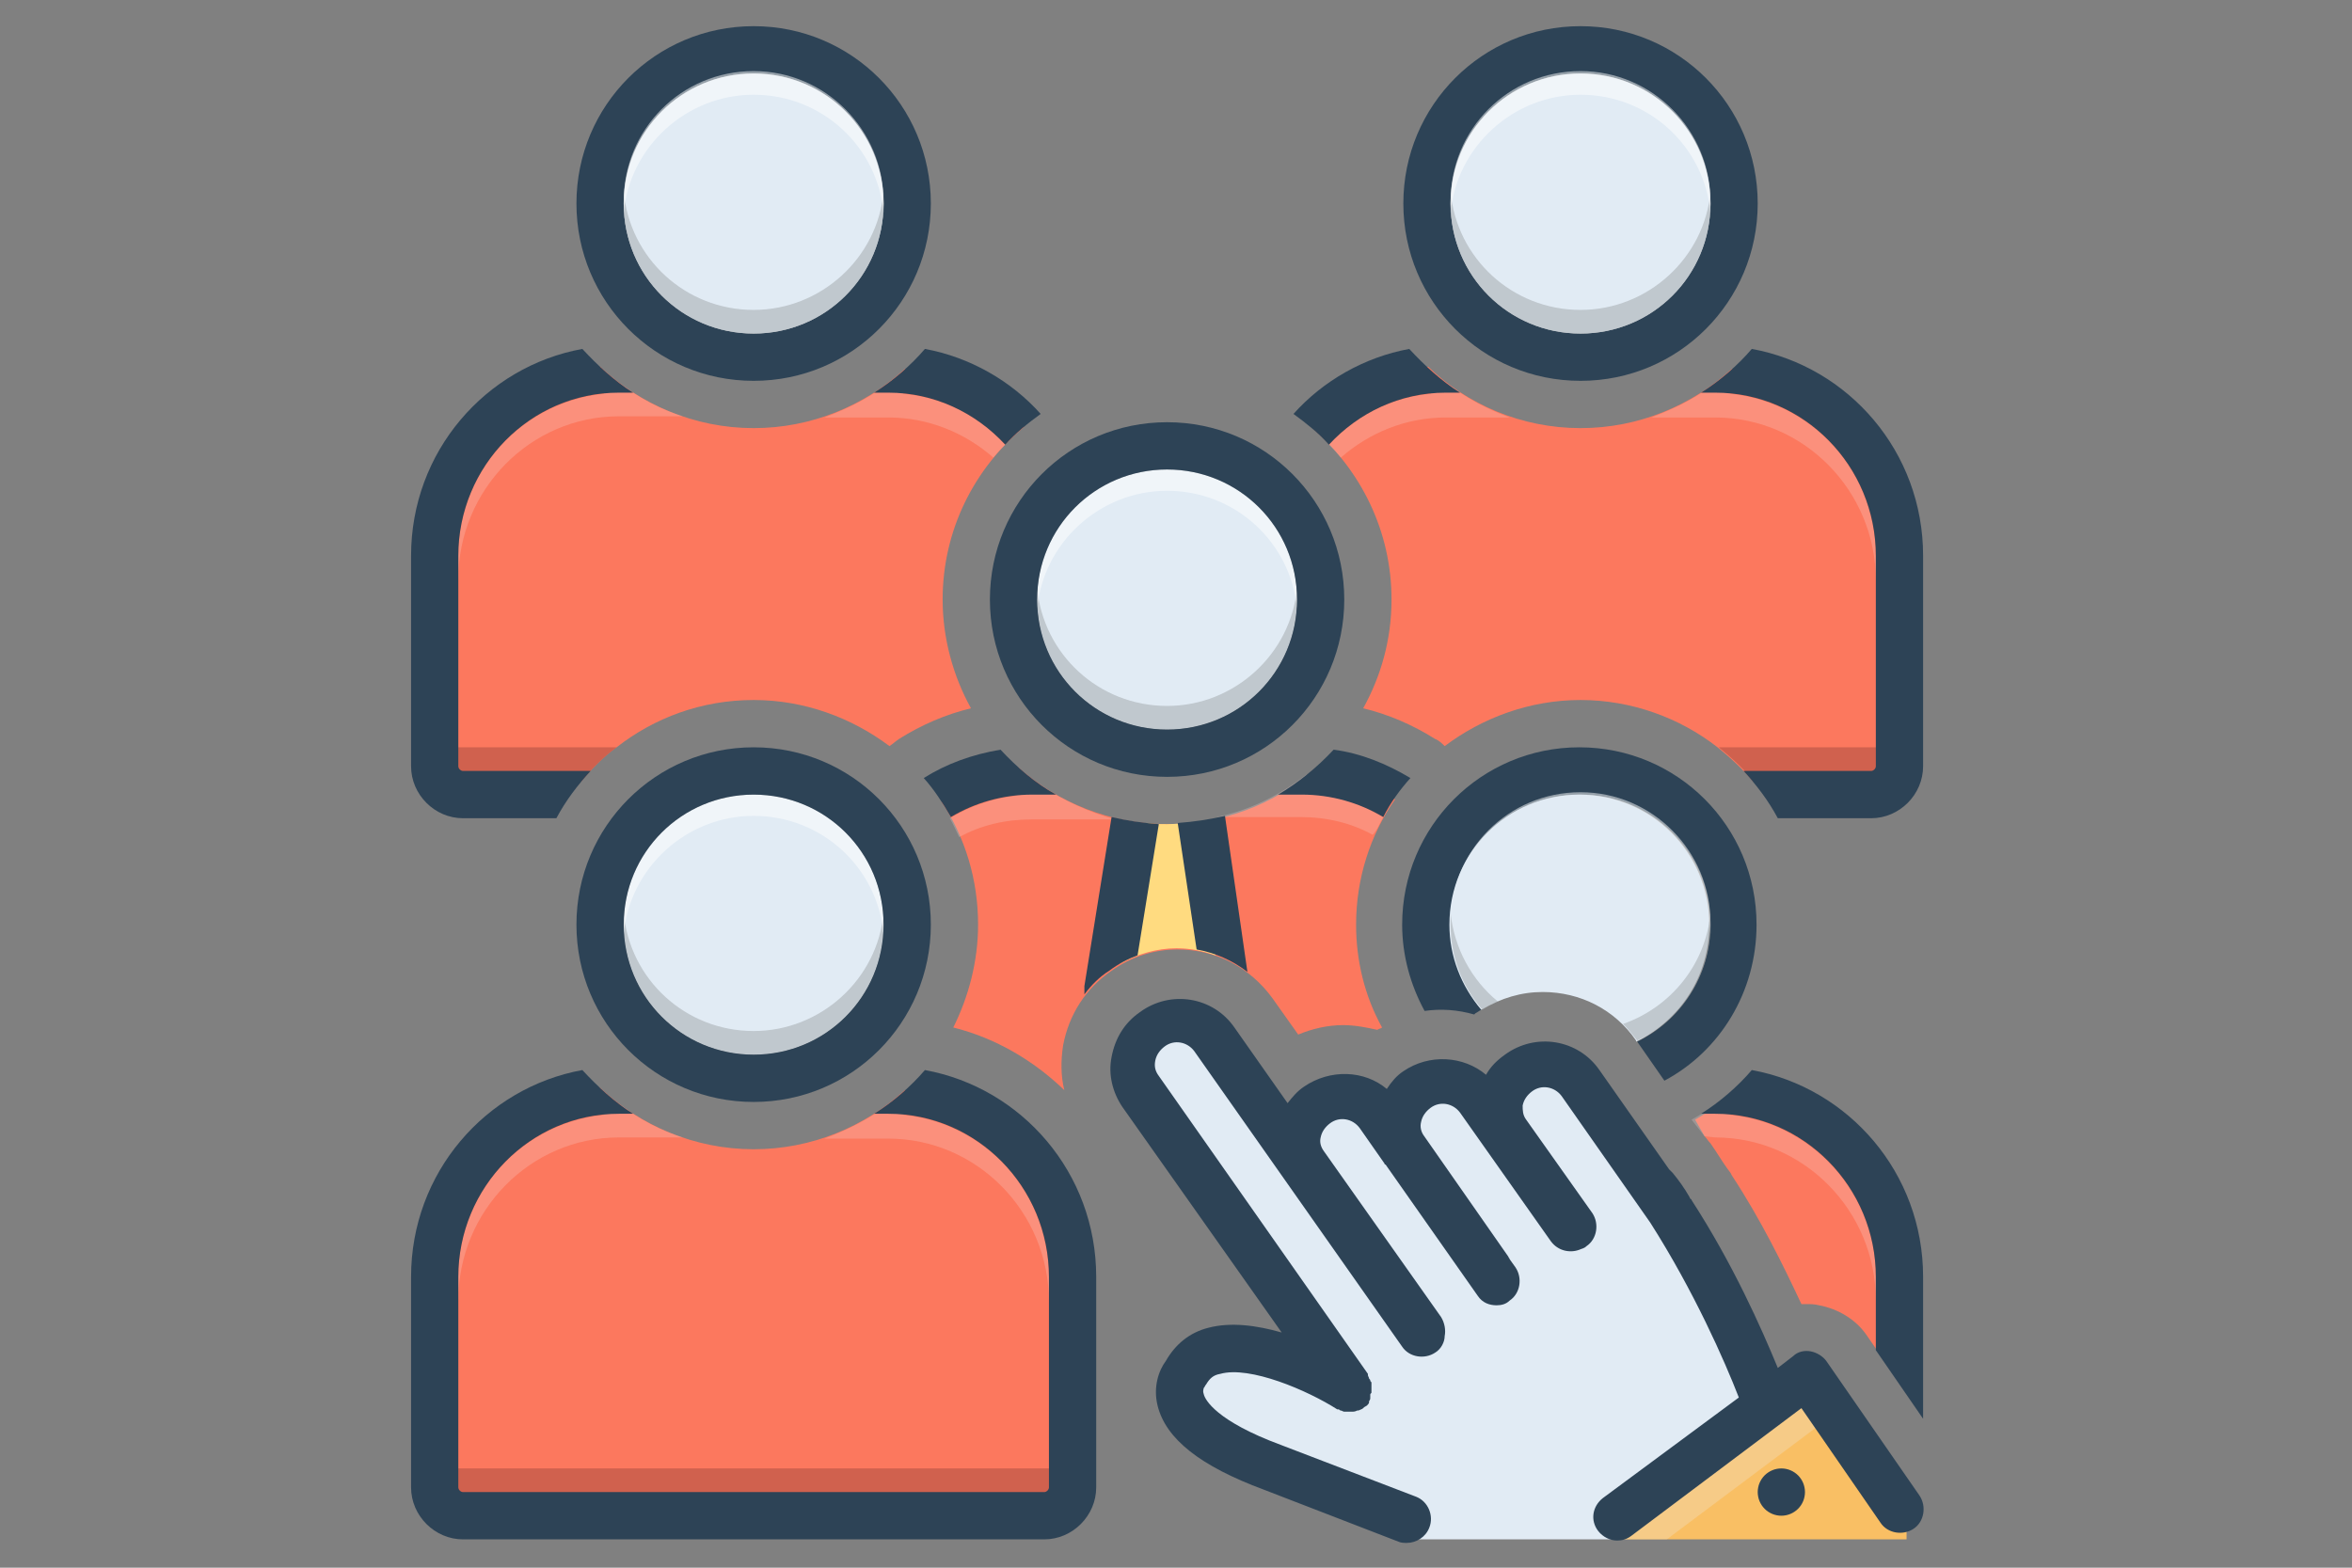 <svg xmlns="http://www.w3.org/2000/svg" xmlns:xlink="http://www.w3.org/1999/xlink" width="600" zoomAndPan="magnify" viewBox="0 0 450 300" height="400" preserveAspectRatio="xMidYMid meet" version="1.0"><rect x="0" y="0" width="450" height="300" fill="#808080" stroke="none"/><defs><clipPath id="5c6c62b5d4"><path d="M 110 5.008 L 179 5.008 L 179 73 L 110 73 Z M 110 5.008 " clip-rule="nonzero"/></clipPath><clipPath id="2c6d35f61c"><path d="M 268 5.008 L 337 5.008 L 337 73 L 268 73 Z M 268 5.008 " clip-rule="nonzero"/></clipPath><clipPath id="4da19de74a"><path d="M 212 191 L 369 191 L 369 295.258 L 212 295.258 Z M 212 191 " clip-rule="nonzero"/></clipPath></defs><path fill="#fc785e" d="M 326.129 217.438 C 326.578 217.891 326.805 218.34 327.258 218.793 C 328.387 220.379 329.293 221.961 330.422 223.547 L 331.102 224.449 L 331.328 224.902 C 336.977 233.5 341.27 242.32 344.66 249.562 C 345.113 249.562 345.34 249.562 345.789 249.562 C 346.469 249.562 347.148 249.562 348.051 249.789 C 351.668 250.465 355.059 252.504 357.09 255.441 L 366.133 268.562 C 366.133 250.465 363.871 225.129 350.762 216.758 C 345.34 213.137 338.559 210.648 331.777 208.84 C 329.52 210.875 327.031 212.688 324.32 214.27 Z M 326.129 217.438 " fill-opacity="1" fill-rule="nonzero"/><path fill="#fc785e" d="M 266.914 152.961 C 262.168 150.473 256.742 148.664 251.32 147.305 C 243.859 153.867 234.141 157.711 223.293 157.711 C 212.445 157.711 202.5 153.641 194.816 146.855 C 190.07 148.438 184.871 150.473 180.125 153.414 C 184.648 160.203 187.133 168.344 187.133 176.941 C 187.133 183.957 185.324 190.742 182.387 196.625 C 190.523 198.66 197.754 202.957 203.633 208.613 C 202.953 205.898 202.953 202.957 203.406 200.016 C 204.535 194.137 207.699 189.16 212.672 185.766 C 216.516 183.051 220.809 181.691 225.328 181.691 C 232.559 181.691 239.113 185.086 243.41 190.969 L 248.383 197.98 C 251.094 196.852 254.031 196.172 256.969 196.172 C 259.23 196.172 261.488 196.625 263.523 197.078 C 263.75 196.852 264.203 196.852 264.426 196.625 C 261.039 190.516 259.457 183.73 259.457 176.941 C 259.457 168.121 262.168 159.75 266.914 152.961 Z M 266.914 152.961 " fill-opacity="1" fill-rule="nonzero"/><path fill="#fc785e" d="M 364.777 149.57 L 335.395 149.57 C 333.359 147.082 331.102 145.043 328.613 143.008 C 321.383 137.352 312.117 133.957 302.398 133.957 C 292.68 133.957 283.637 137.352 276.406 142.781 C 275.953 142.328 275.277 141.652 274.598 141.426 C 270.305 138.711 265.559 136.672 260.812 135.543 C 264.203 129.434 266.234 122.422 266.234 114.73 C 266.234 101.609 260.359 90.07 251.32 82.152 C 257.648 76.496 265.785 72.652 273.242 70.164 C 280.699 77.402 291.098 81.926 302.398 81.926 C 313.473 81.926 323.641 77.629 331.328 70.613 C 338.332 72.426 345.113 74.914 350.535 78.531 C 371.328 92.105 364.777 149.57 364.777 149.57 Z M 364.777 149.57 " fill-opacity="1" fill-rule="nonzero"/><path fill="#fc785e" d="M 180.352 114.73 C 180.352 122.195 182.387 129.434 185.777 135.543 C 181.031 136.672 176.285 138.711 171.988 141.426 C 171.312 141.875 170.859 142.328 170.184 142.781 C 162.949 137.352 153.91 133.957 144.191 133.957 C 134.246 133.957 125.207 137.352 117.973 143.008 C 115.488 144.816 113.227 147.082 111.195 149.57 L 83.395 149.57 C 83.395 149.57 83.395 131.695 83.395 102.285 C 83.395 84.414 101.023 74.914 114.809 70.164 C 122.496 77.402 132.891 81.926 144.191 81.926 C 155.266 81.926 165.438 77.629 173.121 70.613 C 180.125 72.426 186.906 74.914 192.332 78.531 C 193.688 79.438 194.816 80.344 195.945 81.699 C 186.453 89.617 180.352 101.383 180.352 114.73 Z M 180.352 114.73 " fill-opacity="1" fill-rule="nonzero"/><path fill="#a54b3f" d="M 361.836 143.008 L 361.836 149.57 L 335.621 149.57 C 333.586 147.082 331.328 145.043 328.84 143.008 Z M 361.836 143.008 " fill-opacity="0.498" fill-rule="nonzero"/><path fill="#fc785e" d="M 192.332 216.531 C 186.906 212.914 180.125 210.422 173.121 208.613 C 165.438 215.629 155.266 219.926 144.191 219.926 C 132.891 219.926 122.496 215.402 114.809 208.16 C 101.023 212.914 83.395 222.414 83.395 240.285 C 83.395 269.695 83.395 287.566 83.395 287.566 L 206.57 287.566 C 206.57 287.566 213.125 230.105 192.332 216.531 Z M 192.332 216.531 " fill-opacity="1" fill-rule="nonzero"/><path fill="#f9dbd7" d="M 199.109 150.246 C 197.305 150.926 194.816 151.832 194.363 152.285 C 189.844 152.734 185.551 154.32 181.707 156.582 C 182.387 157.711 182.84 158.844 183.516 160.203 C 187.586 157.938 192.332 156.809 197.305 156.809 L 213.352 156.809 C 208.379 155.449 203.406 153.188 199.109 150.246 Z M 199.109 150.246 " fill-opacity="0.247" fill-rule="nonzero"/><g clip-path="url(#5c6c62b5d4)"><path fill="#2d4356" d="M 144.191 5.008 C 125.434 5.008 110.289 20.168 110.289 38.941 C 110.289 57.719 125.434 72.879 144.191 72.879 C 162.949 72.879 178.094 57.719 178.094 38.941 C 178.094 20.168 162.949 5.008 144.191 5.008 Z M 144.191 63.828 C 130.406 63.828 119.332 52.742 119.332 38.941 C 119.332 25.145 130.406 14.059 144.191 14.059 C 157.977 14.059 169.051 25.145 169.051 38.941 C 169.051 52.742 157.977 63.828 144.191 63.828 Z M 144.191 63.828 " fill-opacity="1" fill-rule="nonzero"/></g><path fill="#e1ebf4" d="M 169.051 38.941 C 169.051 52.742 157.977 63.828 144.191 63.828 C 130.406 63.828 119.332 52.742 119.332 38.941 C 119.332 25.145 130.406 14.059 144.191 14.059 C 157.977 14.059 169.051 25.145 169.051 38.941 Z M 169.051 38.941 " fill-opacity="1" fill-rule="nonzero"/><g clip-path="url(#2c6d35f61c)"><path fill="#2d4356" d="M 302.398 5.008 C 283.637 5.008 268.496 20.168 268.496 38.941 C 268.496 57.719 283.637 72.879 302.398 72.879 C 321.156 72.879 336.297 57.719 336.297 38.941 C 336.297 20.168 321.156 5.008 302.398 5.008 Z M 302.398 63.828 C 288.609 63.828 277.535 52.742 277.535 38.941 C 277.535 25.145 288.609 14.059 302.398 14.059 C 316.184 14.059 327.258 25.145 327.258 38.941 C 327.258 52.742 316.184 63.828 302.398 63.828 Z M 302.398 63.828 " fill-opacity="1" fill-rule="nonzero"/></g><path fill="#e1ebf4" d="M 327.258 38.941 C 327.258 52.742 316.184 63.828 302.398 63.828 C 288.609 63.828 277.535 52.742 277.535 38.941 C 277.535 25.145 288.609 14.059 302.398 14.059 C 316.184 14.059 327.258 25.145 327.258 38.941 Z M 327.258 38.941 " fill-opacity="1" fill-rule="nonzero"/><path fill="#e1ebf4" d="M 248.156 114.73 C 248.156 128.531 237.082 139.613 223.293 139.613 C 209.508 139.613 198.434 128.531 198.434 114.73 C 198.434 100.93 209.508 89.844 223.293 89.844 C 237.082 89.844 248.156 100.93 248.156 114.73 Z M 248.156 114.73 " fill-opacity="1" fill-rule="nonzero"/><path fill="#e1ebf4" d="M 169.051 176.941 C 169.051 190.742 157.977 201.828 144.191 201.828 C 130.406 201.828 119.332 190.742 119.332 176.941 C 119.332 163.141 130.406 152.059 144.191 152.059 C 157.977 152.059 169.051 163.141 169.051 176.941 Z M 169.051 176.941 " fill-opacity="1" fill-rule="nonzero"/><path fill="#f9dbd7" d="M 264.652 156.355 C 260.812 154.094 256.742 152.508 251.996 152.059 C 251.547 151.379 250.641 149.344 249.965 148.211 C 244.992 152.059 239.34 155 232.785 156.355 L 248.832 156.355 C 253.805 156.355 258.551 157.488 262.621 159.75 C 263.523 158.844 263.977 157.488 264.652 156.355 Z M 264.652 156.355 " fill-opacity="0.247" fill-rule="nonzero"/><path fill="#2d4356" d="M 313.246 199.34 L 318.445 206.805 C 329.066 201.148 336.074 189.836 336.074 176.941 C 336.074 158.164 320.93 143.008 302.172 143.008 C 283.414 143.008 268.27 158.164 268.27 176.941 C 268.27 182.824 269.852 188.48 272.562 193.457 C 275.727 193.004 278.891 193.23 282.055 194.137 C 282.055 194.137 282.281 193.91 282.281 193.91 C 282.734 193.684 282.961 193.457 283.414 193.23 C 279.797 188.934 277.535 183.051 277.535 176.941 C 277.535 163.141 288.609 152.059 302.398 152.059 C 316.184 152.059 327.258 163.141 327.258 176.941 C 327.258 186.672 321.609 195.266 313.246 199.34 Z M 313.246 199.34 " fill-opacity="1" fill-rule="nonzero"/><path fill="#9fa5aa" d="M 169.051 38.941 C 169.051 52.742 157.977 63.828 144.191 63.828 C 130.406 63.828 119.332 52.742 119.332 38.941 C 119.332 38.266 119.332 37.359 119.332 36.68 C 120.461 49.352 131.082 59.305 144.191 59.305 C 157.074 59.305 167.922 49.352 169.051 36.68 C 169.051 37.359 169.051 38.266 169.051 38.941 Z M 169.051 38.941 " fill-opacity="0.498" fill-rule="nonzero"/><path fill="#ffffff" d="M 169.051 38.492 C 169.051 39.168 169.051 40.074 169.051 40.754 C 167.922 28.086 157.301 18.129 144.191 18.129 C 131.309 18.129 120.461 28.086 119.332 40.754 C 119.332 40.074 119.332 39.168 119.332 38.492 C 119.332 24.691 130.406 13.605 144.191 13.605 C 157.977 13.605 169.051 24.918 169.051 38.492 Z M 169.051 38.492 " fill-opacity="0.498" fill-rule="nonzero"/><path fill="#9fa5aa" d="M 327.258 38.941 C 327.258 52.742 316.184 63.828 302.398 63.828 C 288.609 63.828 277.535 52.742 277.535 38.941 C 277.535 38.266 277.535 37.359 277.535 36.68 C 278.668 49.352 289.289 59.305 302.398 59.305 C 315.281 59.305 326.129 49.352 327.258 36.68 C 327.258 37.359 327.258 38.266 327.258 38.941 Z M 327.258 38.941 " fill-opacity="0.498" fill-rule="nonzero"/><path fill="#ffffff" d="M 327.258 38.492 C 327.258 39.168 327.258 40.074 327.258 40.754 C 326.129 28.086 315.504 18.129 302.398 18.129 C 289.516 18.129 278.668 28.086 277.535 40.754 C 277.535 40.074 277.535 39.168 277.535 38.492 C 277.535 24.691 288.609 13.605 302.398 13.605 C 316.184 13.605 327.258 24.918 327.258 38.492 Z M 327.258 38.492 " fill-opacity="0.498" fill-rule="nonzero"/><path fill="#9fa5aa" d="M 248.156 114.73 C 248.156 128.531 237.082 139.613 223.293 139.613 C 209.508 139.613 198.434 128.531 198.434 114.73 C 198.434 114.051 198.434 113.145 198.434 112.469 C 199.562 125.137 210.188 135.09 223.293 135.09 C 236.176 135.09 247.023 125.137 248.156 112.469 C 248.156 113.145 248.156 114.051 248.156 114.73 Z M 248.156 114.73 " fill-opacity="0.498" fill-rule="nonzero"/><path fill="#ffffff" d="M 248.156 114.277 C 248.156 114.957 248.156 115.859 248.156 116.539 C 247.023 103.871 236.402 93.918 223.293 93.918 C 210.41 93.918 199.562 103.871 198.434 116.539 C 198.434 115.859 198.434 114.957 198.434 114.277 C 198.434 100.477 209.508 89.391 223.293 89.391 C 237.082 89.391 248.156 100.703 248.156 114.277 Z M 248.156 114.277 " fill-opacity="0.498" fill-rule="nonzero"/><path fill="#9fa5aa" d="M 169.051 176.941 C 169.051 190.742 157.977 201.828 144.191 201.828 C 130.406 201.828 119.332 190.742 119.332 176.941 C 119.332 176.262 119.332 175.359 119.332 174.68 C 120.461 187.348 131.082 197.301 144.191 197.301 C 157.074 197.301 167.922 187.348 169.051 174.68 C 169.051 175.359 169.051 176.262 169.051 176.941 Z M 169.051 176.941 " fill-opacity="0.498" fill-rule="nonzero"/><path fill="#ffffff" d="M 169.051 176.488 C 169.051 177.168 169.051 178.074 169.051 178.754 C 167.922 166.082 157.301 156.129 144.191 156.129 C 131.309 156.129 120.461 166.082 119.332 178.754 C 119.332 178.074 119.332 177.168 119.332 176.488 C 119.332 162.691 130.406 151.605 144.191 151.605 C 157.977 151.605 169.051 162.918 169.051 176.488 Z M 169.051 176.488 " fill-opacity="0.498" fill-rule="nonzero"/><path fill="#ffffff" d="M 327.258 176.488 C 327.258 177.168 327.258 178.074 327.258 178.754 C 326.129 166.082 315.504 156.129 302.398 156.129 C 289.516 156.129 278.668 166.082 277.535 178.754 C 277.535 178.074 277.535 177.168 277.535 176.488 C 277.535 162.691 288.609 151.605 302.398 151.605 C 316.184 151.605 327.258 162.918 327.258 176.488 Z M 327.258 176.488 " fill-opacity="0.498" fill-rule="nonzero"/><path fill="#e1ebf4" d="M 268.949 294.582 L 270.305 288.473 L 228.945 272.41 C 228.945 272.41 219.68 256.801 234.141 256.801 C 248.605 256.801 257.195 263.137 257.195 263.137 L 217.191 201.828 C 217.191 201.828 219 188.707 229.848 197.754 C 240.695 206.805 249.059 222.414 249.059 222.414 C 249.059 222.414 247.703 203.184 262.168 211.102 C 276.406 219.02 265.785 197.527 279.797 206.578 C 293.809 215.629 282.734 200.695 295.164 204.996 C 307.594 209.293 309.402 216.078 309.402 216.078 L 337.203 266.98 L 309.176 294.582 Z M 268.949 294.582 " fill-opacity="1" fill-rule="nonzero"/><path fill="#f9bf64" d="M 364.777 291.188 L 364.777 294.582 L 309.176 294.582 L 344.207 264.492 L 344.887 263.812 Z M 364.777 291.188 " fill-opacity="1" fill-rule="nonzero"/><path fill="#e1ebf4" d="M 295.164 189.836 C 302.398 189.836 308.953 193.23 313.02 199.113 L 313.02 199.34 C 321.383 195.266 327.031 186.895 327.031 176.941 C 327.031 163.141 315.957 152.059 302.172 152.059 C 288.383 152.059 277.309 163.141 277.309 176.941 C 277.309 183.051 279.57 188.707 283.414 193.23 C 287.254 190.969 291.098 189.836 295.164 189.836 Z M 295.164 189.836 " fill-opacity="1" fill-rule="nonzero"/><path fill="#9fa5aa" d="M 313.246 199.113 C 321.609 195.266 327.258 186.672 327.258 176.941 C 327.258 176.262 327.258 175.359 327.258 174.68 C 326.355 184.633 319.574 192.777 310.535 195.945 C 311.438 196.852 312.34 197.98 313.246 199.113 Z M 313.246 199.113 " fill-opacity="0.498" fill-rule="nonzero"/><path fill="#9fa5aa" d="M 286.578 191.648 C 281.605 187.574 278.215 181.465 277.535 174.68 C 277.535 175.359 277.535 176.262 277.535 176.941 C 277.535 183.051 279.797 188.934 283.637 193.23 C 284.543 192.551 285.672 192.098 286.578 191.648 Z M 286.578 191.648 " fill-opacity="0.498" fill-rule="nonzero"/><path fill="#f4dcbd" d="M 349.406 271.73 L 318.895 294.582 L 309.176 294.582 L 344.207 264.492 Z M 349.406 271.73 " fill-opacity="0.4" fill-rule="nonzero"/><path fill="#ffdb80" d="M 223.293 157.711 C 221.938 157.711 220.809 157.711 219.453 157.488 L 214.254 184.406 C 217.645 182.598 221.262 181.465 225.102 181.465 C 227.59 181.465 230.074 181.918 232.559 182.824 L 228.266 157.488 C 226.684 157.488 224.875 157.711 223.293 157.711 Z M 223.293 157.711 " fill-opacity="1" fill-rule="nonzero"/><path fill="#2d4356" d="M 228.945 181.691 C 232.559 182.371 235.723 183.73 238.664 185.992 L 234.367 156.129 C 231.43 156.809 228.492 157.262 225.328 157.488 Z M 228.945 181.691 " fill-opacity="1" fill-rule="nonzero"/><path fill="#2d4356" d="M 217.645 182.824 L 221.711 157.711 C 218.547 157.488 215.609 157.035 212.672 156.355 L 207.473 188.707 C 207.473 189.16 207.473 189.836 207.473 190.289 C 208.828 188.48 210.41 186.895 212.219 185.766 C 214.027 184.406 215.836 183.504 217.645 182.824 Z M 217.645 182.824 " fill-opacity="1" fill-rule="nonzero"/><path fill="#a54b3f" d="M 84.301 281.008 L 203.633 281.008 L 203.633 290.055 L 84.301 290.055 Z M 84.301 281.008 " fill-opacity="0.498" fill-rule="nonzero"/><path fill="#f9dbd7" d="M 118.879 211.555 C 117.297 212.234 115.941 212.688 115.488 213.363 C 99.895 214.949 87.688 228.07 87.688 244.359 L 87.688 248.883 C 87.688 231.688 101.477 217.664 118.426 217.664 L 130.629 217.664 C 126.336 216.305 122.496 214.27 118.879 211.555 Z M 118.879 211.555 " fill-opacity="0.247" fill-rule="nonzero"/><path fill="#f9dbd7" d="M 172.895 213.363 C 172.215 212.461 171.539 211.555 170.859 210.648 C 167.02 213.816 162.496 216.078 157.75 217.891 L 169.957 217.891 C 186.906 217.891 200.691 231.914 200.691 249.109 L 200.691 244.586 C 200.691 228.07 188.488 214.949 172.895 213.363 Z M 172.895 213.363 " fill-opacity="0.247" fill-rule="nonzero"/><path fill="#f9dbd7" d="M 331.102 75.367 C 330.422 74.461 329.742 73.555 329.066 72.652 C 325.223 75.82 320.703 78.082 315.957 79.891 L 328.16 79.891 C 345.113 79.891 358.898 93.918 358.898 111.109 L 358.898 106.586 C 358.898 90.07 346.695 76.949 331.102 75.367 Z M 331.102 75.367 " fill-opacity="0.247" fill-rule="nonzero"/><path fill="#f9dbd7" d="M 118.879 73.555 C 117.297 74.234 115.941 74.688 115.488 75.367 C 99.895 76.949 87.688 90.07 87.688 106.359 L 87.688 110.883 C 87.688 93.691 101.477 79.664 118.426 79.664 L 130.629 79.664 C 126.336 78.309 122.496 76.27 118.879 73.555 Z M 118.879 73.555 " fill-opacity="0.247" fill-rule="nonzero"/><path fill="#f9dbd7" d="M 277.086 73.555 C 275.504 74.234 274.145 74.688 273.695 75.367 C 266.008 76.043 259.23 79.664 254.258 85.094 C 254.934 85.773 255.84 86.676 256.516 87.582 C 261.941 82.832 268.949 79.891 276.633 79.891 L 288.836 79.891 C 284.543 78.309 280.699 76.27 277.086 73.555 Z M 277.086 73.555 " fill-opacity="0.247" fill-rule="nonzero"/><path fill="#2d4356" d="M 223.293 80.797 C 204.535 80.797 189.395 95.953 189.395 114.73 C 189.395 133.508 204.535 148.664 223.293 148.664 C 242.055 148.664 257.195 133.508 257.195 114.73 C 257.195 95.953 242.055 80.797 223.293 80.797 Z M 223.293 139.613 C 209.508 139.613 198.434 128.531 198.434 114.73 C 198.434 100.93 209.508 89.844 223.293 89.844 C 237.082 89.844 248.156 100.93 248.156 114.73 C 248.156 128.531 237.082 139.613 223.293 139.613 Z M 223.293 139.613 " fill-opacity="1" fill-rule="nonzero"/><path fill="#f9dbd7" d="M 192.332 85.094 C 187.359 79.664 180.578 76.043 172.895 75.367 C 172.215 74.461 171.539 73.555 170.859 72.652 C 167.02 75.82 162.496 78.082 157.75 79.891 L 169.957 79.891 C 177.641 79.891 184.648 82.832 190.07 87.582 C 190.75 86.676 191.652 85.773 192.332 85.094 Z M 192.332 85.094 " fill-opacity="0.247" fill-rule="nonzero"/><path fill="#a54b3f" d="M 117.973 143.008 C 115.488 144.816 113.227 147.082 111.195 149.57 L 84.301 149.57 L 84.301 143.008 Z M 117.973 143.008 " fill-opacity="0.498" fill-rule="nonzero"/><path fill="#2d4356" d="M 144.191 143.008 C 125.434 143.008 110.289 158.164 110.289 176.941 C 110.289 195.719 125.434 210.875 144.191 210.875 C 162.949 210.875 178.094 195.719 178.094 176.941 C 178.094 158.164 162.949 143.008 144.191 143.008 Z M 144.191 201.828 C 130.406 201.828 119.332 190.742 119.332 176.941 C 119.332 163.141 130.406 152.059 144.191 152.059 C 157.977 152.059 169.051 163.141 169.051 176.941 C 169.051 190.742 157.977 201.828 144.191 201.828 Z M 144.191 201.828 " fill-opacity="1" fill-rule="nonzero"/><path fill="#2d4356" d="M 244.539 152.059 L 249.059 152.059 C 254.711 152.059 260.133 153.641 264.652 156.355 C 266.008 153.641 267.816 151.152 269.852 148.891 C 265.332 146.176 260.359 144.141 255.16 143.461 C 251.996 146.855 248.383 149.793 244.539 152.059 Z M 244.539 152.059 " fill-opacity="1" fill-rule="nonzero"/><path fill="#2d4356" d="M 197.527 152.059 L 202.051 152.059 C 197.98 149.793 194.59 146.855 191.426 143.461 C 186.004 144.367 181.031 146.176 176.738 148.891 C 178.77 151.152 180.352 153.641 181.934 156.355 C 186.453 153.641 191.879 152.059 197.527 152.059 Z M 197.527 152.059 " fill-opacity="1" fill-rule="nonzero"/><path fill="#f9dbd7" d="M 326.129 217.438 C 326.129 217.664 326.129 217.664 326.129 217.438 L 328.16 217.664 C 345.113 217.664 358.898 231.688 358.898 248.883 L 358.898 244.359 C 358.898 228.297 346.695 214.949 331.102 213.363 C 330.422 212.461 329.742 211.555 329.066 210.648 C 327.484 212.008 325.676 213.137 323.641 214.27 Z M 326.129 217.438 " fill-opacity="0.247" fill-rule="nonzero"/><path fill="#2d4356" d="M 335.168 204.77 C 332.457 207.934 329.066 210.875 325.449 213.137 L 328.16 213.137 C 345.113 213.137 358.898 227.164 358.898 244.359 L 358.898 258.383 L 367.941 271.504 L 367.941 244.359 C 367.941 224.449 353.699 208.16 335.168 204.77 Z M 335.168 204.77 " fill-opacity="1" fill-rule="nonzero"/><path fill="#2d4356" d="M 176.961 204.77 C 174.25 207.934 170.859 210.875 167.242 213.137 L 169.957 213.137 C 186.906 213.137 200.691 227.164 200.691 244.359 L 200.691 284.625 C 200.691 285.078 200.242 285.531 199.789 285.531 L 88.594 285.531 C 88.141 285.531 87.688 285.078 87.688 284.625 L 87.688 244.359 C 87.688 227.164 101.477 213.137 118.426 213.137 L 121.137 213.137 C 117.523 210.875 114.359 207.934 111.418 204.77 C 92.887 208.16 78.648 224.449 78.648 244.359 L 78.648 284.625 C 78.648 290.055 83.168 294.582 88.594 294.582 L 199.789 294.582 C 205.215 294.582 209.734 290.055 209.734 284.625 L 209.734 244.359 C 209.734 224.449 195.496 208.16 176.961 204.77 Z M 176.961 204.77 " fill-opacity="1" fill-rule="nonzero"/><g clip-path="url(#4da19de74a)"><path fill="#2d4356" d="M 349.406 260.422 C 348.73 259.516 347.598 258.836 346.469 258.609 C 345.34 258.383 343.984 258.609 343.078 259.516 L 340.141 261.777 C 336.977 254.086 331.551 241.871 323.641 229.652 C 323.641 229.652 323.641 229.426 323.414 229.426 L 323.191 228.973 C 322.285 227.391 321.156 225.809 320.027 224.449 C 319.801 224.223 319.574 223.996 319.348 223.77 L 306.012 204.77 C 301.945 198.887 293.809 197.527 287.934 201.828 C 286.352 202.957 285.219 204.09 284.316 205.672 C 280.023 202.055 273.469 201.602 268.496 204.996 C 267.141 205.898 266.234 207.031 265.332 208.387 C 261.039 204.77 254.484 204.543 249.512 207.934 C 248.156 208.84 247.25 209.973 246.348 211.102 L 236.176 196.625 C 232.109 190.742 223.973 189.383 218.098 193.684 C 215.156 195.719 213.352 198.66 212.672 202.281 C 211.992 205.672 212.898 209.066 214.707 211.781 L 245.219 254.992 C 240.473 253.633 235.5 252.953 231.203 254.086 C 227.59 254.992 224.875 257.254 223.066 260.422 C 221.711 262.23 220.582 265.398 221.484 269.016 C 223.066 275.352 229.621 280.555 241.828 285.078 L 267.59 295.031 C 268.043 295.258 268.723 295.258 269.172 295.258 C 270.98 295.258 272.789 294.129 273.469 292.316 C 274.371 290.055 273.242 287.34 270.98 286.438 L 244.992 276.48 C 232.785 271.957 230.527 267.887 230.301 266.754 C 230.074 266.074 230.301 265.848 230.301 265.625 C 230.527 265.398 230.527 265.172 230.754 264.945 C 231.43 263.812 232.109 263.137 233.465 262.91 C 239.113 261.324 250.188 266.074 255.84 269.695 C 255.84 269.695 255.84 269.695 256.066 269.695 C 256.293 269.695 256.293 269.922 256.516 269.922 C 256.742 269.922 256.969 270.148 257.195 270.148 C 257.422 270.148 257.422 270.148 257.648 270.148 C 257.875 270.148 258.098 270.148 258.324 270.148 C 258.324 270.148 258.551 270.148 258.551 270.148 C 259.004 270.148 259.23 270.148 259.68 269.922 C 259.68 269.922 259.906 269.922 259.906 269.922 C 260.359 269.695 260.586 269.695 260.812 269.469 C 260.812 269.469 261.039 269.242 261.039 269.242 C 261.262 269.242 261.262 269.016 261.488 269.016 C 261.715 268.789 261.941 268.562 261.941 268.34 C 261.941 268.34 261.941 268.34 261.941 268.113 C 262.168 267.887 262.168 267.66 262.168 267.434 C 262.168 267.207 262.168 267.207 262.168 266.98 C 262.168 266.754 262.168 266.754 262.395 266.527 C 262.395 266.301 262.395 266.301 262.395 266.074 C 262.395 265.848 262.395 265.848 262.395 265.625 C 262.395 265.398 262.395 265.398 262.395 265.172 C 262.395 264.945 262.395 264.945 262.395 264.719 C 262.395 264.492 262.395 264.492 262.168 264.266 C 262.168 264.039 262.168 264.039 261.941 263.812 C 261.941 263.586 261.715 263.359 261.715 263.137 C 261.715 263.137 261.715 262.91 261.715 262.91 L 221.711 205.898 C 221.035 204.996 220.809 204.09 221.035 202.957 C 221.262 201.828 221.938 200.922 222.844 200.242 C 224.648 198.887 227.137 199.34 228.492 201.148 L 268.27 257.707 C 269.625 259.742 272.562 260.195 274.598 258.836 C 275.727 258.156 276.406 256.801 276.406 255.668 C 276.633 254.539 276.406 253.18 275.727 252.051 L 253.352 220.379 C 252.676 219.473 252.449 218.566 252.676 217.664 C 252.902 216.531 253.578 215.629 254.484 214.949 C 256.293 213.59 258.777 214.043 260.133 215.852 L 264.879 222.641 C 264.879 222.641 264.879 222.867 265.105 222.867 L 282.734 247.977 C 283.637 249.336 284.996 249.789 286.352 249.789 C 287.254 249.789 288.16 249.562 288.836 248.883 C 290.871 247.523 291.324 244.586 289.965 242.547 L 288.836 240.965 C 288.836 240.738 288.609 240.738 288.609 240.512 L 272.34 217.211 C 271.887 216.531 271.66 215.629 271.887 214.723 C 272.113 213.59 272.789 212.688 273.695 212.008 C 275.504 210.648 277.988 211.102 279.344 212.914 L 296.746 237.57 C 298.102 239.383 300.363 239.832 302.172 239.156 C 302.625 238.93 303.074 238.93 303.527 238.477 C 305.562 237.117 306.012 234.176 304.656 232.141 L 292 214.27 C 291.324 213.363 291.324 212.461 291.324 211.555 C 291.547 210.426 292.227 209.52 293.129 208.84 C 294.938 207.484 297.426 207.934 298.781 209.746 L 315.73 233.953 C 324.094 247.074 329.969 260.422 332.684 267.434 L 306.691 286.664 C 304.656 288.246 304.207 290.961 305.789 292.996 C 306.691 294.129 308.047 294.809 309.402 294.809 C 310.309 294.809 311.211 294.582 312.117 293.902 L 344.66 269.469 L 359.805 291.414 C 361.16 293.449 364.098 293.902 366.133 292.543 C 368.164 291.188 368.617 288.246 367.262 286.211 Z M 349.406 260.422 " fill-opacity="1" fill-rule="nonzero"/></g><path fill="#2d4356" d="M 247.477 79.211 C 249.965 81.023 252.223 82.832 254.258 85.094 C 259.906 78.984 267.816 75.141 276.633 75.141 L 279.344 75.141 C 275.727 72.879 272.562 69.938 269.625 66.77 C 261.039 68.352 253.129 72.879 247.477 79.211 Z M 247.477 79.211 " fill-opacity="1" fill-rule="nonzero"/><path fill="#2d4356" d="M 335.168 66.77 C 332.457 69.938 329.066 72.879 325.449 75.141 L 328.16 75.141 C 345.113 75.141 358.898 89.164 358.898 106.359 L 358.898 146.629 C 358.898 147.082 358.445 147.531 357.996 147.531 L 333.586 147.531 C 336.074 150.246 338.332 153.188 340.141 156.582 L 357.996 156.582 C 363.418 156.582 367.941 152.059 367.941 146.629 L 367.941 106.359 C 367.941 86.449 353.699 70.164 335.168 66.77 Z M 335.168 66.77 " fill-opacity="1" fill-rule="nonzero"/><path fill="#2d4356" d="M 176.961 66.77 C 174.25 69.938 170.859 72.879 167.242 75.141 L 169.957 75.141 C 178.77 75.141 186.68 78.984 192.332 85.094 C 194.363 82.832 196.625 81.023 199.109 79.211 C 193.461 72.879 185.551 68.352 176.961 66.77 Z M 176.961 66.77 " fill-opacity="1" fill-rule="nonzero"/><path fill="#2d4356" d="M 78.648 146.629 C 78.648 152.059 83.168 156.582 88.594 156.582 L 106.449 156.582 C 108.254 153.188 110.516 150.246 113.004 147.531 L 88.594 147.531 C 88.141 147.531 87.688 147.082 87.688 146.629 L 87.688 106.359 C 87.688 89.164 101.477 75.141 118.426 75.141 L 121.137 75.141 C 117.523 72.879 114.359 69.938 111.418 66.77 C 92.887 70.164 78.648 86.449 78.648 106.359 Z M 78.648 146.629 " fill-opacity="1" fill-rule="nonzero"/><path fill="#2d4356" d="M 345.34 285.531 C 345.34 285.828 345.309 286.121 345.25 286.414 C 345.195 286.707 345.109 286.988 344.996 287.262 C 344.883 287.539 344.742 287.797 344.578 288.047 C 344.41 288.293 344.227 288.52 344.016 288.73 C 343.805 288.941 343.578 289.129 343.328 289.293 C 343.082 289.457 342.824 289.598 342.547 289.711 C 342.273 289.824 341.992 289.91 341.699 289.969 C 341.41 290.027 341.117 290.055 340.82 290.055 C 340.523 290.055 340.227 290.027 339.938 289.969 C 339.645 289.91 339.363 289.824 339.09 289.711 C 338.816 289.598 338.555 289.457 338.309 289.293 C 338.059 289.129 337.832 288.941 337.621 288.73 C 337.414 288.52 337.227 288.293 337.059 288.047 C 336.895 287.797 336.758 287.539 336.641 287.262 C 336.527 286.988 336.441 286.707 336.387 286.414 C 336.328 286.121 336.297 285.828 336.297 285.531 C 336.297 285.234 336.328 284.941 336.387 284.648 C 336.441 284.355 336.527 284.074 336.641 283.801 C 336.758 283.523 336.895 283.266 337.059 283.02 C 337.227 282.77 337.414 282.543 337.621 282.332 C 337.832 282.121 338.059 281.934 338.309 281.77 C 338.555 281.605 338.816 281.465 339.09 281.352 C 339.363 281.238 339.645 281.152 339.938 281.094 C 340.227 281.035 340.523 281.008 340.82 281.008 C 341.117 281.008 341.41 281.035 341.699 281.094 C 341.992 281.152 342.273 281.238 342.547 281.352 C 342.824 281.465 343.082 281.605 343.328 281.77 C 343.578 281.934 343.805 282.121 344.016 282.332 C 344.227 282.543 344.41 282.77 344.578 283.02 C 344.742 283.266 344.883 283.523 344.996 283.801 C 345.109 284.074 345.195 284.355 345.25 284.648 C 345.309 284.941 345.34 285.234 345.34 285.531 Z M 345.34 285.531 " fill-opacity="1" fill-rule="nonzero"/></svg>